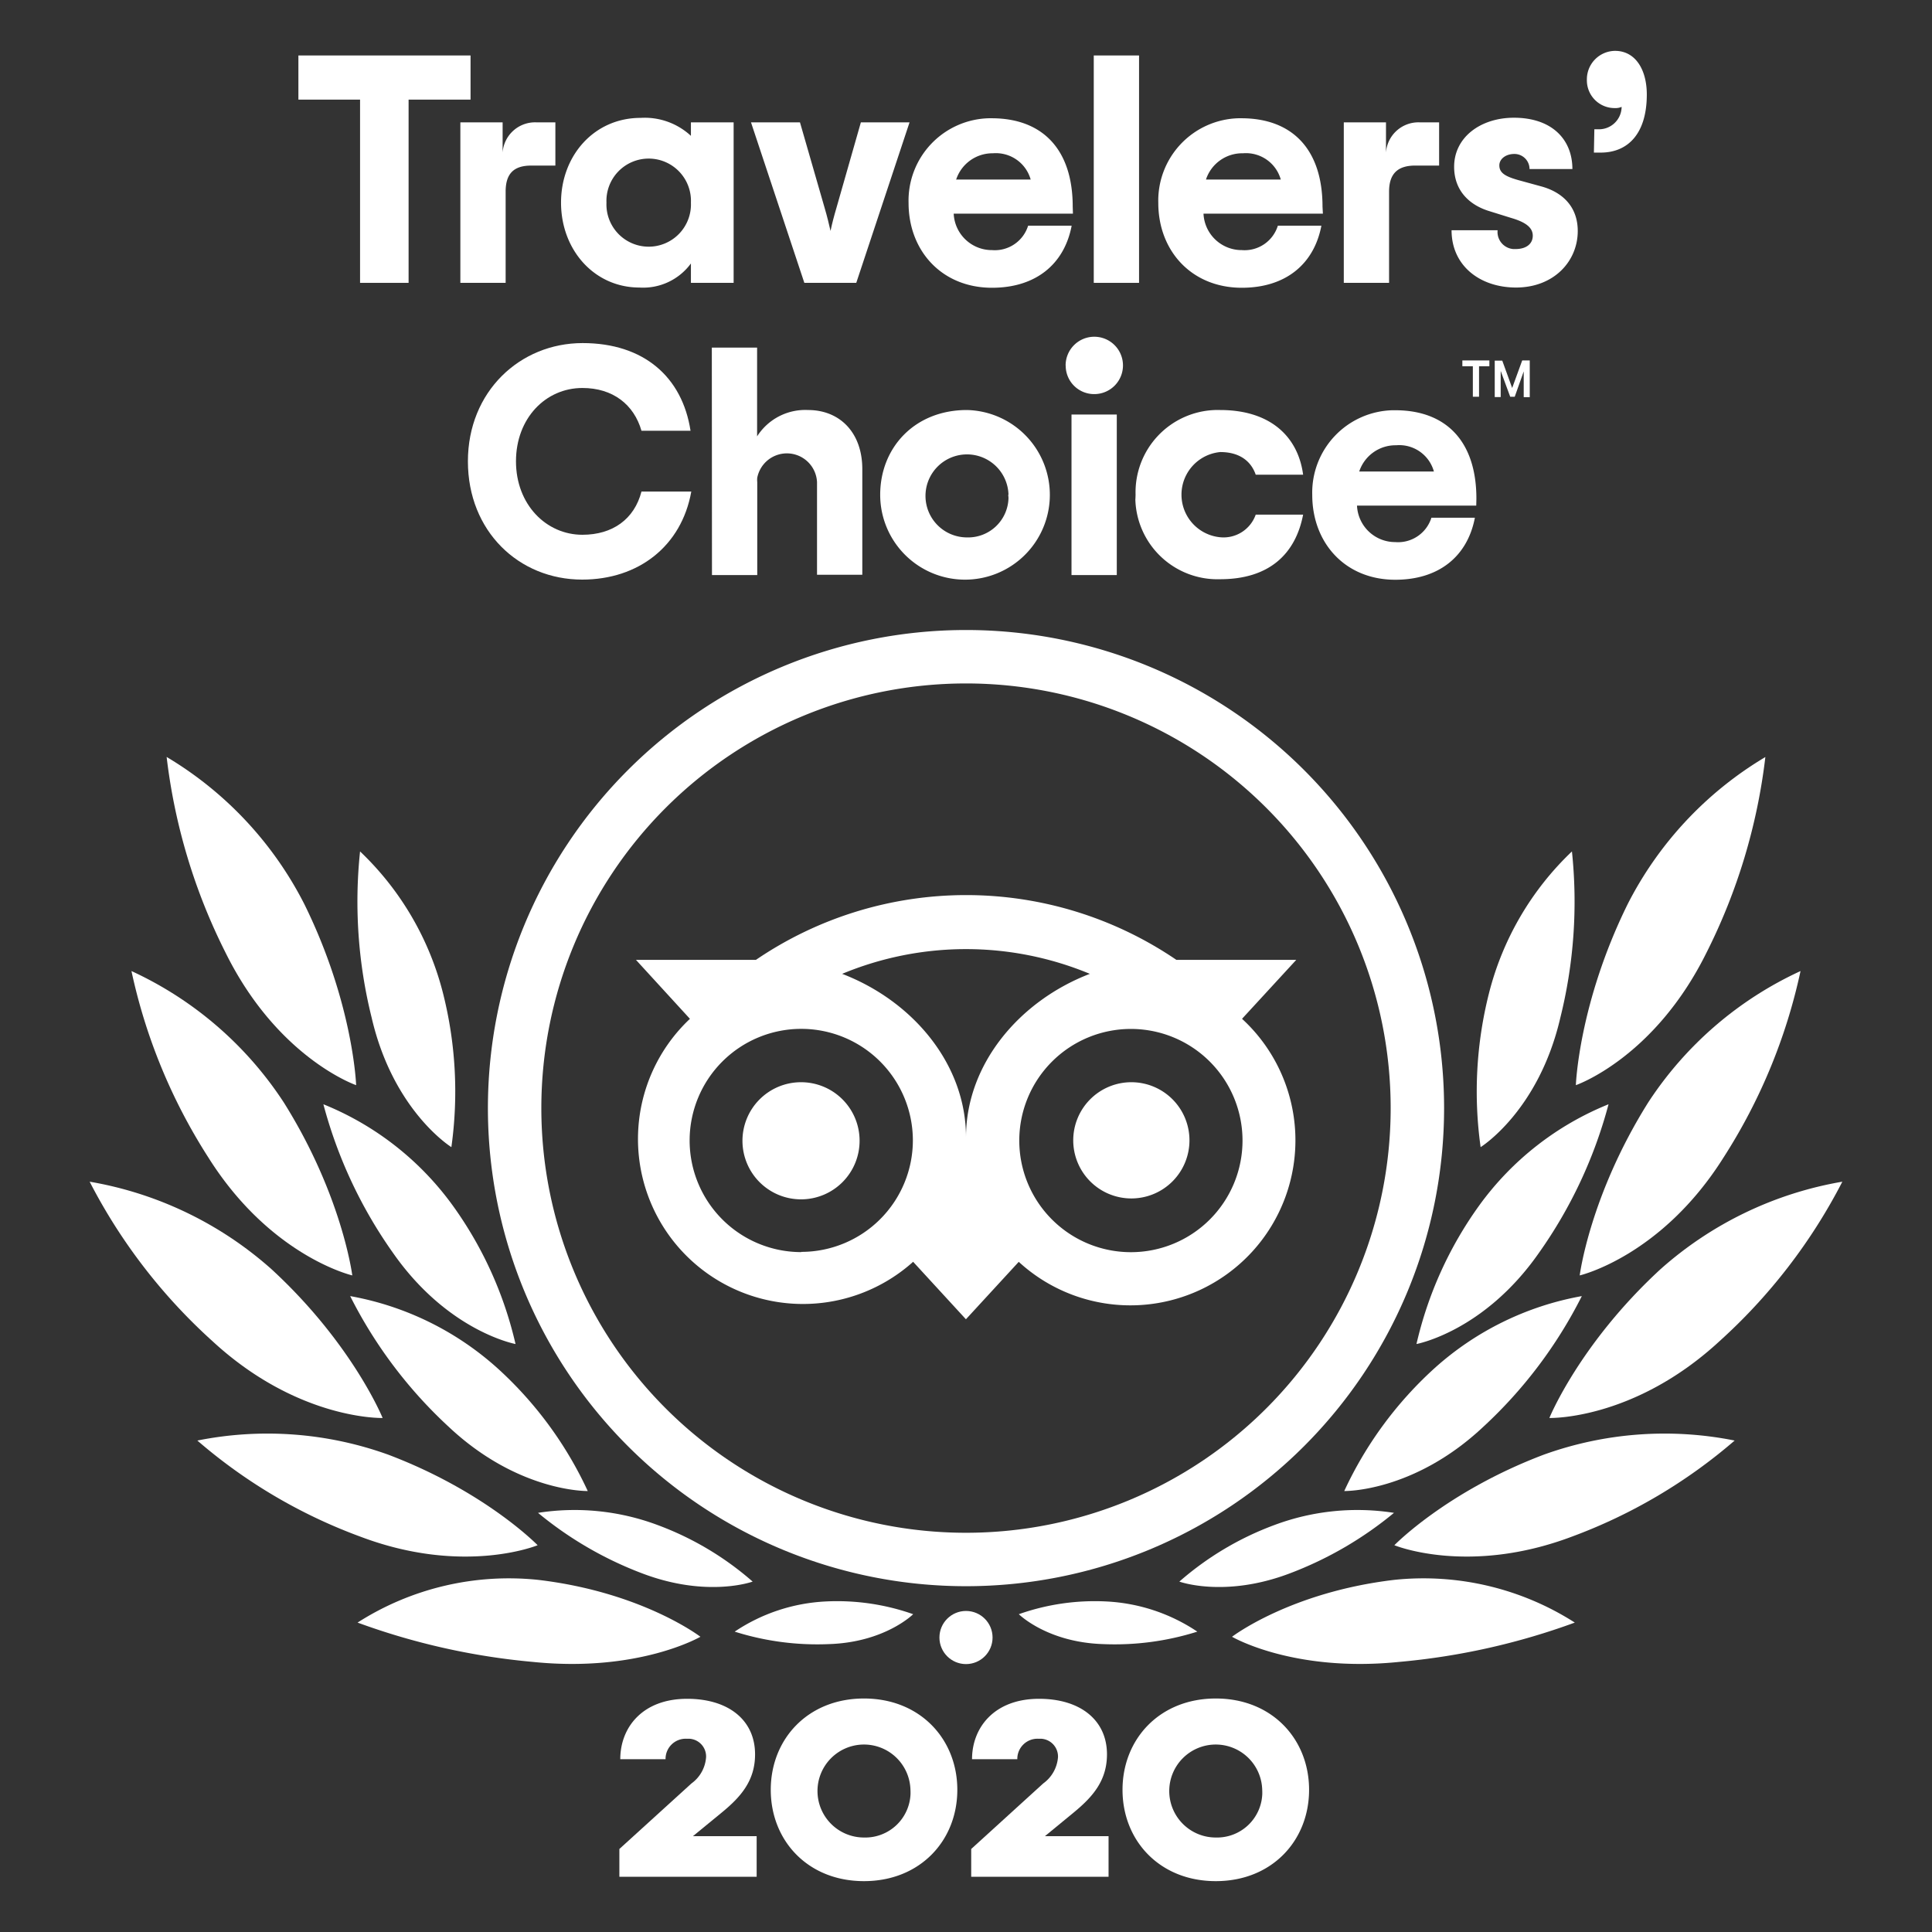 <?xml version="1.0" encoding="UTF-8"?> <svg xmlns="http://www.w3.org/2000/svg" id="Capa_1" data-name="Capa 1" viewBox="0 0 256 256"><rect x="0" y="0" width="256" height="256" fill="#333333" stroke="none"/><defs><style>.cls-1{fill:#fff;}</style></defs><g id="Layer_2" data-name="Layer 2"><g id="Layer_1-2" data-name="Layer 1-2"><path class="cls-1" d="M82.07,245l9.56-8.69a4.69,4.69,0,0,0,1.93-3.49,2.35,2.35,0,0,0-2.27-2.43l-.39,0A2.67,2.67,0,0,0,88.19,233v.1h-6c0-4.18,2.92-8,8.86-8,5.5,0,9,2.84,9,7.36,0,3.49-1.89,5.64-4.4,7.7l-3.83,3.14h8.44v5.38H82.07Z"></path><path class="cls-1" d="M102.13,237.16c0-6.72,4.91-12.1,12.35-12.1s12.37,5.38,12.37,12.1-4.92,12.1-12.37,12.1S102.13,243.88,102.13,237.16Zm18.51,0a6.16,6.16,0,1,0-6.16,6.32,6,6,0,0,0,6.17-5.82C120.65,237.5,120.65,237.33,120.64,237.16Z"></path><path class="cls-1" d="M128.69,245l9.55-8.69a4.73,4.73,0,0,0,1.95-3.49,2.36,2.36,0,0,0-2.28-2.43l-.4,0A2.67,2.67,0,0,0,134.8,233v.1h-6c0-4.18,2.94-8,8.88-8,5.49,0,9,2.84,9,7.36,0,3.49-1.9,5.64-4.4,7.7l-3.82,3.14h8.43v5.38H128.69Z"></path><path class="cls-1" d="M148.74,237.16c0-6.72,4.91-12.1,12.36-12.1s12.36,5.38,12.36,12.1-4.91,12.1-12.36,12.1S148.74,243.88,148.74,237.16Zm18.51,0a6.16,6.16,0,1,0-6.15,6.32,6,6,0,0,0,6.16-5.8C167.26,237.5,167.26,237.33,167.25,237.16Z"></path><path class="cls-1" d="M128,83.48a63.35,63.35,0,1,0,63.35,63.35A63.35,63.35,0,0,0,128,83.48Zm0,119.62a56.27,56.27,0,1,1,56.27-56.27A56.27,56.27,0,0,1,128,203.1Zm-14.1-52a7.76,7.76,0,1,1-7.81-7.7h.06a7.75,7.75,0,0,1,7.75,7.7Zm43.71,0a7.7,7.7,0,1,1-7.7-7.7,7.7,7.7,0,0,1,7.7,7.7Zm7-16.14,7.15-7.77H155.88a49.49,49.49,0,0,0-55.72,0H84.27L91.42,135a21.86,21.86,0,0,0,29.4,32.35l.17-.16,7,7.62,7-7.61A21.86,21.86,0,0,0,164.58,135Zm-58.43,30.95a14.79,14.79,0,1,1,14.78-14.8h0a14.79,14.79,0,0,1-14.78,14.77ZM128,150.7c0-9.73-7.08-18.08-16.41-21.66a42.72,42.72,0,0,1,32.82,0C135.08,132.62,128,141,128,150.7Zm21.85,15.22a14.79,14.79,0,1,1,14.79-14.8h0A14.79,14.79,0,0,1,149.85,165.92Z"></path><path class="cls-1" d="M92.81,216.88s-7.7-5.91-21.51-7.54A37.22,37.22,0,0,0,47.38,215a91.1,91.1,0,0,0,23.21,5.21C84.63,221.65,92.81,216.88,92.81,216.88Z"></path><path class="cls-1" d="M71.24,204.75s-6.91-7.12-19.8-12a47.24,47.24,0,0,0-25.29-1.87,69.86,69.86,0,0,0,21.59,12.73C61.45,208.8,71.24,204.75,71.24,204.75Z"></path><path class="cls-1" d="M50.7,187.89s-4-9.84-14.72-19.71a48.5,48.5,0,0,0-24.1-11.6,74.16,74.16,0,0,0,16.25,21.11C39.52,188.22,50.7,187.89,50.7,187.89Z"></path><path class="cls-1" d="M46.68,169s-1.33-10.57-9.07-22.91a48.1,48.1,0,0,0-20.19-17.42A74.67,74.67,0,0,0,27.6,153.36C35.85,166.49,46.68,169,46.68,169Z"></path><path class="cls-1" d="M47.19,143.79s-.37-10.83-6.87-24A48.07,48.07,0,0,0,22.08,100.3a77.73,77.73,0,0,0,7.79,25.9C36.79,140.22,47.19,143.79,47.19,143.79Z"></path><path class="cls-1" d="M77.88,197.57A50.65,50.65,0,0,0,66,181.37a39.61,39.61,0,0,0-19.6-9.63A60.7,60.7,0,0,0,59.5,189.1C68.74,197.76,77.88,197.57,77.88,197.57Z"></path><path class="cls-1" d="M99.73,209.57a40.36,40.36,0,0,0-12.58-7.49,31.39,31.39,0,0,0-15.86-1.62,48.61,48.61,0,0,0,13.75,8C93.71,211.77,99.73,209.57,99.73,209.57Z"></path><path class="cls-1" d="M121,213.89a30.22,30.22,0,0,0-11.55-1.69,23.74,23.74,0,0,0-12.1,4,36.34,36.34,0,0,0,12.55,1.65C117.28,217.6,121,213.89,121,213.89Z"></path><path class="cls-1" d="M68.31,178.09A50.89,50.89,0,0,0,60,159.75a39.32,39.32,0,0,0-17.15-13.43,61.18,61.18,0,0,0,9.25,19.73C59.38,176.45,68.31,178.09,68.31,178.09Z"></path><path class="cls-1" d="M59.81,152a53.11,53.11,0,0,0-1.1-20.36,39.19,39.19,0,0,0-11-18.82,63.59,63.59,0,0,0,1.53,22C52.11,147.24,59.81,152,59.81,152Z"></path><path class="cls-1" d="M163.25,216.88s7.7-5.91,21.5-7.54A37.21,37.21,0,0,1,208.67,215a91,91,0,0,1-23.26,5.21C171.37,221.65,163.25,216.88,163.25,216.88Z"></path><path class="cls-1" d="M184.76,204.75s6.91-7.12,19.8-12a47.24,47.24,0,0,1,25.29-1.87,70.23,70.23,0,0,1-21.56,12.73C194.55,208.8,184.76,204.75,184.76,204.75Z"></path><path class="cls-1" d="M205.3,187.89s4-9.84,14.72-19.71a48.5,48.5,0,0,1,24.1-11.6,74.16,74.16,0,0,1-16.25,21.11C216.48,188.22,205.3,187.89,205.3,187.89Z"></path><path class="cls-1" d="M209.32,169s1.33-10.57,9.07-22.91a48.1,48.1,0,0,1,20.19-17.42,74.67,74.67,0,0,1-10.18,24.67C220.15,166.49,209.32,169,209.32,169Z"></path><path class="cls-1" d="M208.81,143.79s.37-10.83,6.87-24a48.07,48.07,0,0,1,18.24-19.48,77.73,77.73,0,0,1-7.79,25.9C219.21,140.22,208.81,143.79,208.81,143.79Z"></path><path class="cls-1" d="M178.12,197.57A50.65,50.65,0,0,1,190,181.37a39.61,39.61,0,0,1,19.6-9.63A60.7,60.7,0,0,1,196.5,189.1C187.26,197.76,178.12,197.57,178.12,197.57Z"></path><path class="cls-1" d="M156.27,209.57a40.36,40.36,0,0,1,12.58-7.49,31.39,31.39,0,0,1,15.86-1.62,48.61,48.61,0,0,1-13.75,8C162.29,211.77,156.27,209.57,156.27,209.57Z"></path><path class="cls-1" d="M135,213.89a30.22,30.22,0,0,1,11.55-1.69,23.74,23.74,0,0,1,12.1,4,36.34,36.34,0,0,1-12.55,1.65C138.72,217.6,135,213.89,135,213.89Z"></path><path class="cls-1" d="M187.69,178.09a50.89,50.89,0,0,1,8.3-18.34,39.32,39.32,0,0,1,17.15-13.43,61.18,61.18,0,0,1-9.25,19.73C196.62,176.45,187.69,178.09,187.69,178.09Z"></path><path class="cls-1" d="M196.19,152a53.11,53.11,0,0,1,1.1-20.36,39.19,39.19,0,0,1,11-18.82,63.59,63.59,0,0,1-1.53,22C203.89,147.24,196.19,152,196.19,152Z"></path><circle class="cls-1" cx="128" cy="216.98" r="3.52"></circle><path class="cls-1" d="M62.35,13.2H54.14V37.48H47.71V13.2H39.54V7.35H62.35Z"></path><path class="cls-1" d="M73.59,16.21v5.73H70.4C68.08,21.94,67,23,67,25.39V37.48h-6V16.21h5.6v4a4.31,4.31,0,0,1,4.4-4Z"></path><path class="cls-1" d="M74.34,26.85c0-6.24,4.4-11.23,10.54-11.23A9,9,0,0,1,91.55,18V16.21h5.66V37.48H91.55V34.91a7.85,7.85,0,0,1-6.84,3.19C78.73,38.09,74.34,33.1,74.34,26.85Zm17.21,0a5.6,5.6,0,1,0-11.19,0h0a5.6,5.6,0,1,0,11.19,0Z"></path><path class="cls-1" d="M99.51,16.21H106l3.24,11.24c.38,1.29.59,2.2.81,3.15.21-1,.43-1.86.81-3.15l3.21-11.24h6.45l-7.06,21.27h-6.88Z"></path><path class="cls-1" d="M142.17,28.31h-15.8a5.06,5.06,0,0,0,5.08,4.83,4.62,4.62,0,0,0,4.78-3.23H142c-1,5.21-4.87,8.22-10.55,8.22-6.67,0-11.06-4.91-11.06-11.24A10.92,10.92,0,0,1,131,15.67h.39c6.71,0,10.75,4.08,10.75,11.71Zm-15.5-4.52h9.9a4.79,4.79,0,0,0-5-3.48,5.07,5.07,0,0,0-4.86,3.44Z"></path><path class="cls-1" d="M144.93,7.35h6V37.48h-6Z"></path><path class="cls-1" d="M175.29,28.31H159.47a5.06,5.06,0,0,0,5.08,4.83,4.61,4.61,0,0,0,4.77-3.23h5.77c-1,5.21-4.86,8.22-10.54,8.22-6.68,0-11.07-4.91-11.07-11.24a10.92,10.92,0,0,1,10.61-11.22h.39c6.72,0,10.76,4.08,10.76,11.71Zm-15.48-4.52h9.9a4.79,4.79,0,0,0-5-3.48,5.06,5.06,0,0,0-4.9,3.44Z"></path><path class="cls-1" d="M190.69,16.21v5.73h-3.18c-2.33,0-3.45,1.1-3.45,3.45V37.48h-6V16.21h5.59v4a4.31,4.31,0,0,1,4.4-4Z"></path><path class="cls-1" d="M192.34,30.51h6.1A2.27,2.27,0,0,0,200.51,33h.31c1.42,0,2.28-.69,2.28-1.77s-.95-1.8-2.89-2.36L197.42,28c-2.8-.83-4.74-2.81-4.74-5.9,0-3.93,3.53-6.5,7.92-6.5,5,0,7.75,2.84,7.75,6.8h-5.68a2,2,0,0,0-2-2h0c-1.2,0-2,.7-2,1.51,0,1,.79,1.46,2.46,1.94l3.1.85c2.85.78,4.83,2.72,4.83,5.91,0,4-3.15,7.49-8.19,7.49C196.08,38.09,192.34,35.2,192.34,30.51Z"></path><path class="cls-1" d="M211.26,17.13h.56a3,3,0,0,0,3.05-2.84.57.57,0,0,0,0-.13,1.9,1.9,0,0,1-.85.16,3.67,3.67,0,0,1-3.75-3.61,1,1,0,0,1,0-.17A3.77,3.77,0,0,1,214,6.74h0c2.71,0,4.21,2.5,4.21,5.78,0,5.24-2.54,7.7-6.11,7.7h-.9Z"></path><path class="cls-1" d="M62,61.13c0-9.25,6.9-15.67,15.2-15.67,8.09,0,13.2,4.47,14.3,11.62H85c-1-3.47-3.78-5.67-7.83-5.67-4.86,0-8.8,4-8.8,9.72s4,9.73,8.8,9.73c4,0,6.88-2.06,7.83-5.73h6.6c-1.29,7.24-7,11.67-14.46,11.67C68.75,76.8,62,70.39,62,61.13Z"></path><path class="cls-1" d="M94.32,46.06h6V57.82a7.56,7.56,0,0,1,6.75-3.49c4.22,0,7.19,3,7.19,7.83v14h-6V63.89a4,4,0,0,0-7.92-.59,2.91,2.91,0,0,0,0,.59V76.2h-6Z"></path><path class="cls-1" d="M116.63,65.56c0-6.23,4.55-11.23,11.49-11.23a11.24,11.24,0,1,1-11.49,11.23Zm17,0a5.5,5.5,0,1,0-5.5,5.65,5.35,5.35,0,0,0,5.5-5.19A3.53,3.53,0,0,0,133.59,65.56Z"></path><path class="cls-1" d="M141.2,48.43A3.8,3.8,0,1,1,145,52.22h0a3.77,3.77,0,0,1-3.79-3.75Zm.78,6.5h6V76.2h-6Z"></path><path class="cls-1" d="M150.47,65.56A10.9,10.9,0,0,1,161,54.33h.67c6.72,0,10.34,3.58,11,8.57h-6.28c-.61-1.77-2.11-3-4.7-3a5.67,5.67,0,0,0,0,11.29,4.52,4.52,0,0,0,4.7-3h6.28c-1,5.2-4.48,8.56-11,8.56a10.89,10.89,0,0,1-11.23-10.56C150.46,66,150.46,65.79,150.47,65.56Z"></path><path class="cls-1" d="M195.61,67h-15.8a5.06,5.06,0,0,0,5.07,4.83,4.63,4.63,0,0,0,4.79-3.23h5.76c-1,5.21-4.86,8.22-10.55,8.22-6.66,0-11-4.9-11-11.24a10.92,10.92,0,0,1,10.61-11.22h.39c6.71,0,10.75,4.08,10.75,11.71Zm-15.5-4.52H190A4.76,4.76,0,0,0,185,59,5.07,5.07,0,0,0,180.11,62.46Z"></path><polygon class="cls-1" points="193.77 47.76 197.35 47.76 197.35 48.53 195.98 48.53 195.98 52.57 195.16 52.57 195.16 48.53 193.77 48.53 193.77 47.76"></polygon><path class="cls-1" d="M200.37,51.41l-1.31-3.62h-1v4.82h.79V49.15l1.26,3.42h.6l1.19-3.36v3.42h.8V47.76h-1Z"></path></g></g></svg> 
